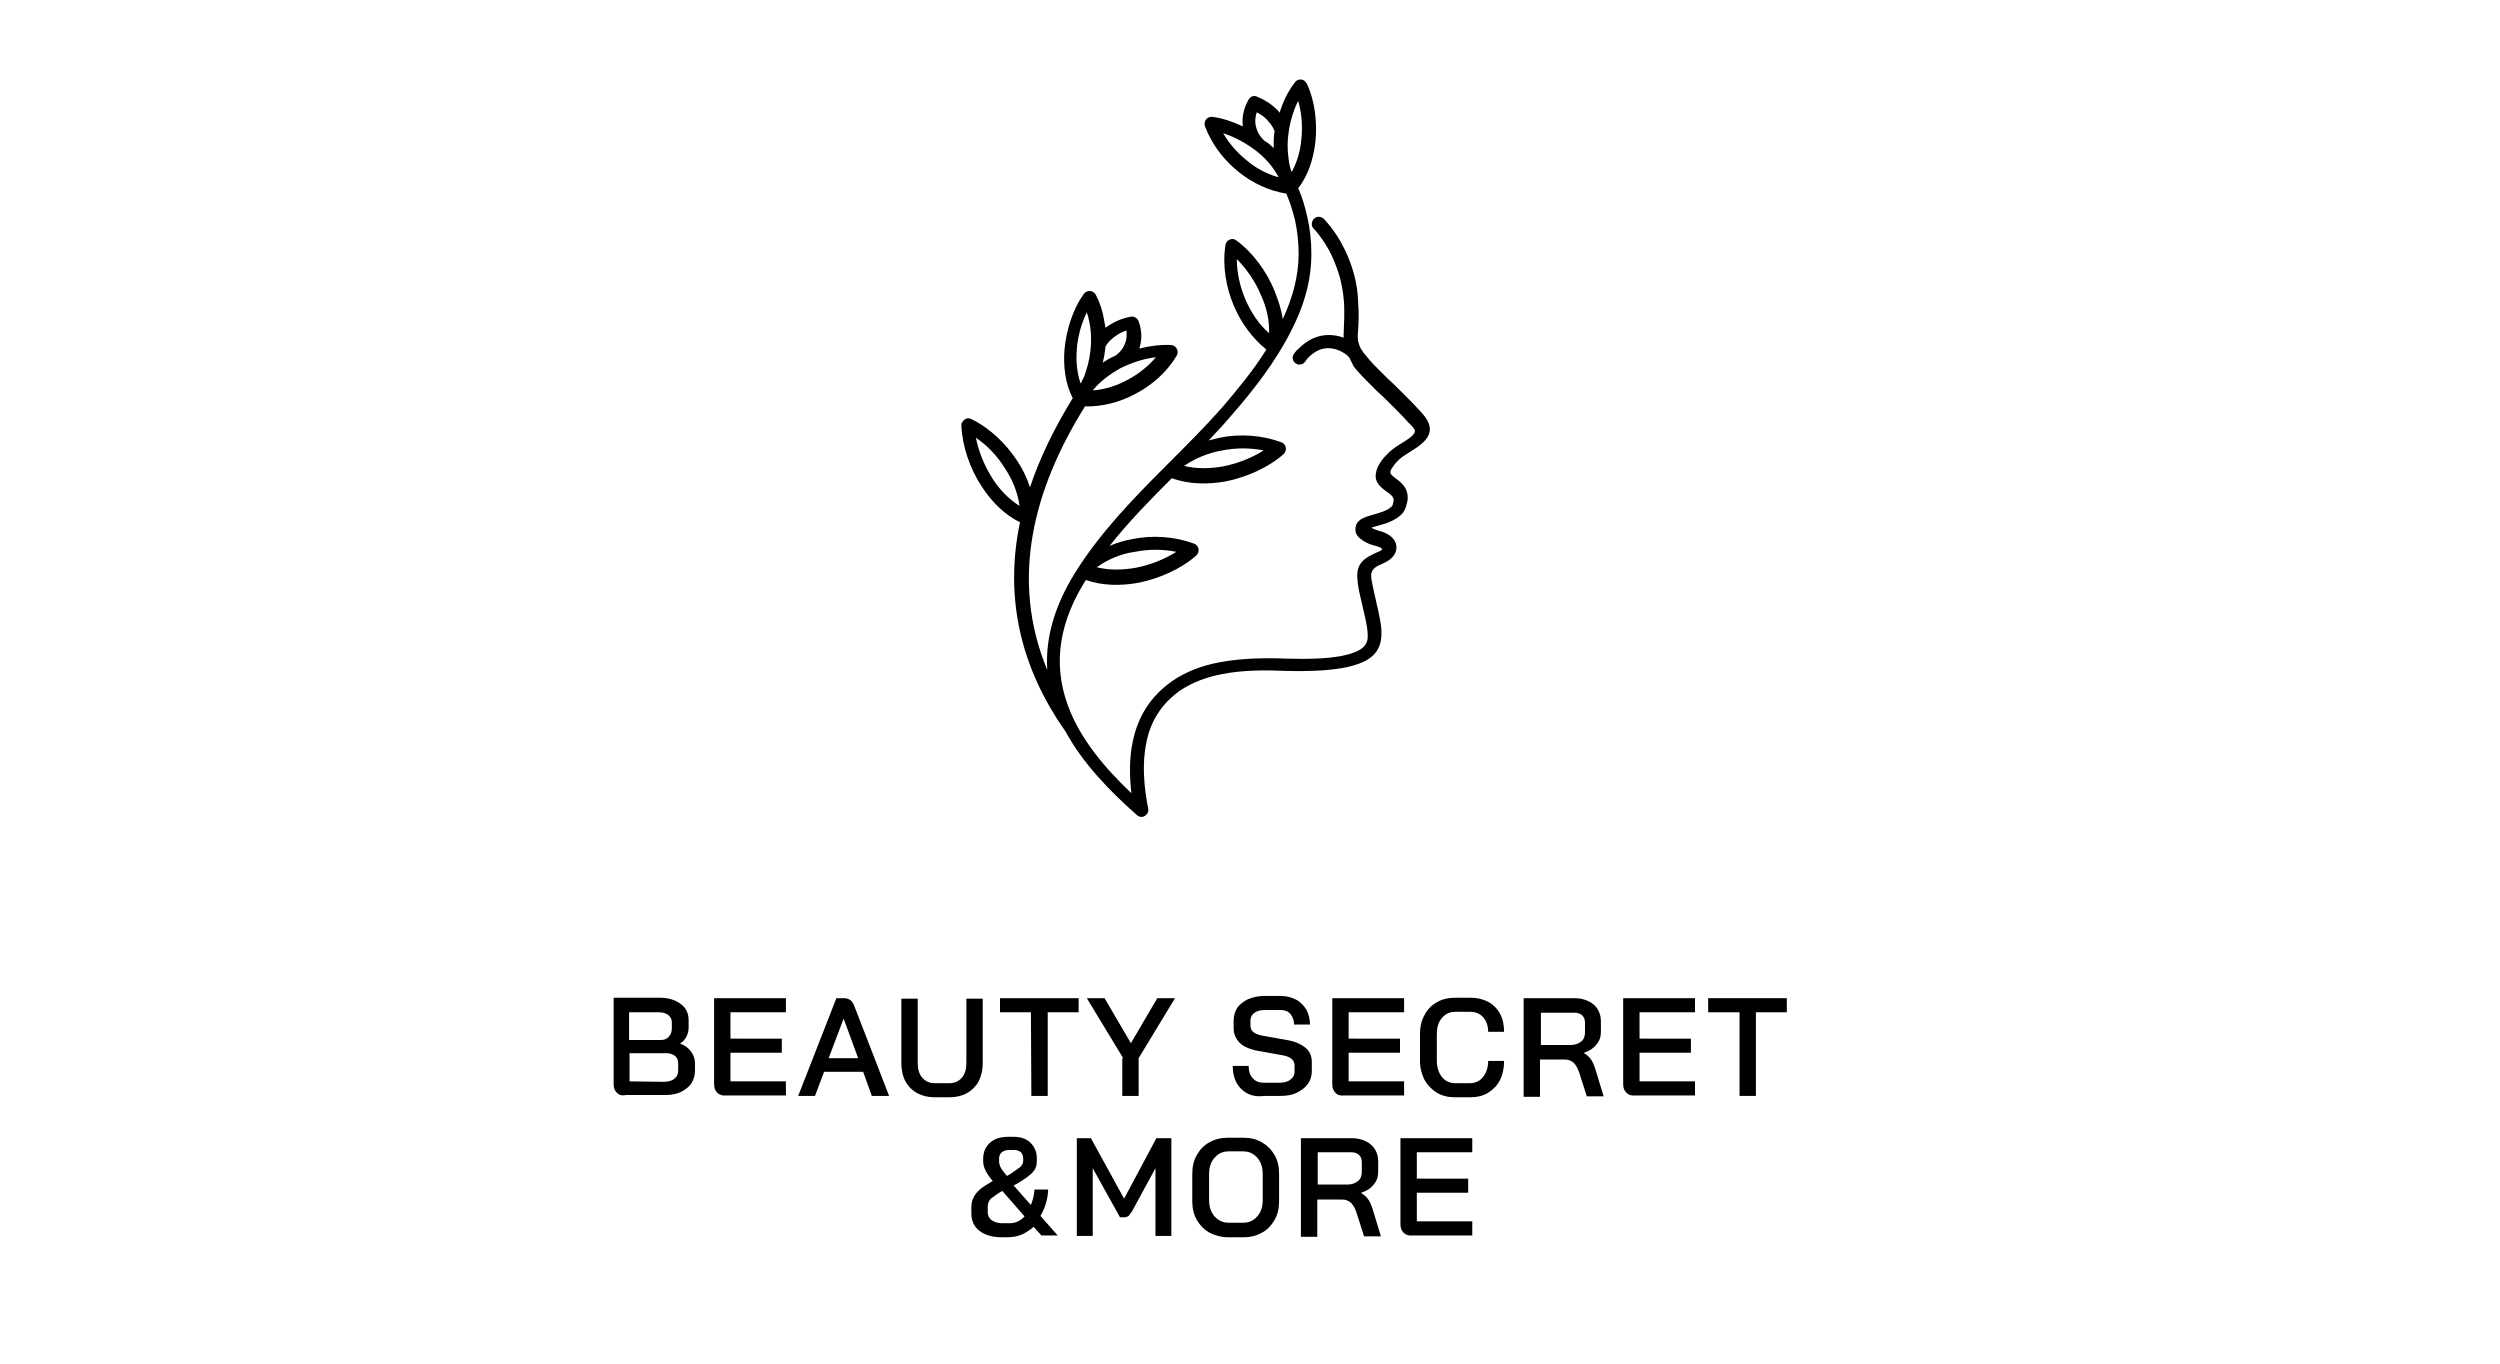 <svg xml:space="preserve" style="enable-background:new 0 0 550 300;" viewBox="0 0 550 300" y="0px" x="0px" xmlns:xlink="http://www.w3.org/1999/xlink" xmlns="http://www.w3.org/2000/svg" id="Layer_1" version="1.1">
<g>
	<path d="M296.8,78.6c-0.2-0.2-0.3-0.3-0.5-0.5c-1.2-0.9-2.6-1.5-4.1-1.5c-1.8,0-3.2,0.9-4.4,2.1c-0.3,0.3-0.5,0.6-0.7,0.9
		c-0.5,0.7-1.5,0.8-2.1,0.3c-0.7-0.5-0.8-1.5-0.3-2.1c0.3-0.4,0.6-0.8,1-1.1c1.8-1.8,4-3,6.6-3c1.1,0,2.3,0.2,3.3,0.6
		c0-0.2,0-0.5,0-0.7l0,0c0.1-2.3,0.2-4.6,0.1-6.9c-0.2-2.7-0.7-5.4-1.7-8c-0.6-1.7-1.4-3.4-2.4-5c-0.8-1.2-1.6-2.4-2.6-3.4
		c-0.6-0.6-0.5-1.6,0.1-2.2c0.6-0.6,1.6-0.5,2.2,0.1c1.1,1.2,2.1,2.5,3,3.9c1.1,1.8,2,3.6,2.7,5.5c1.1,2.9,1.7,5.9,1.8,8.9
		c0.2,2.5,0.1,4.9-0.1,7.3l0,0c0,0.6,0,1.1,0.2,1.6c0.1,0.5,0.3,1,0.6,1.5l0.1,0.1l0,0c0.2,0.4,0.5,0.8,0.8,1.1
		c0.3,0.4,0.6,0.7,0.9,1.1l0.1,0.1c0.5,0.6,1.1,1.2,1.6,1.7c0.8,0.8,1.6,1.6,2.4,2.4l1.1,1c1.9,1.9,3.9,3.8,5.7,5.8l0.3,0.3
		c0.5,0.6,1,1.1,1.4,1.8c1.9,3.1-0.6,5.2-3.2,6.8l0,0c-0.9,0.6-2,1.2-2.8,1.9l-0.1,0.1c-0.5,0.5-0.9,0.9-1.3,1.5
		c-0.2,0.3-0.5,0.7-0.6,1.1c-0.2,0.6,0.7,1.2,1.1,1.5c1.5,1.1,2.7,2.2,2.7,4.3c0,0.6-0.2,1.4-0.4,2c-0.2,0.6-0.5,1.2-1,1.7
		c-1.5,1.4-3.4,2-5.3,2.5c-0.3,0.1-0.8,0.2-1.3,0.4c0.5,0.3,1.1,0.5,1.7,0.7c1,0.2,2.1,0.7,2.9,1.5c0.5,0.5,0.8,1.1,0.9,1.8
		c0.1,0.7-0.1,1.4-0.5,2c-0.5,0.8-1.4,1.4-2.3,1.8c-1.6,0.7-3,1.2-2.7,3.3v0.2c0.3,1.7,0.7,3.4,1.1,5.1v0.1c0.3,1.2,0.6,2.5,0.8,3.7
		c0.2,1.1,0.4,2.3,0.3,3.5c-0.1,3.2-1.9,5.1-4.9,6.2c-4.5,1.7-11.4,1.7-16.1,1.6l0,0c-4.6-0.2-9.5-0.2-14,0.7
		c-3.3,0.6-6.6,1.8-9.4,3.7c-4,2.9-6.4,6.7-7.3,11.4c-1,4.7-0.5,9.8,0.4,14.5c0.2,0.8-0.4,1.6-1.2,1.8c-0.5,0.1-1-0.1-1.3-0.4
		c-6-5.3-11.9-11.4-15.7-18.4c-9.8-13.9-13.5-29.3-10-46c-3.5-1.7-6.4-4.7-8.5-8c-2.5-3.8-4.2-8.7-4.4-13.3c0-0.2,0-0.5,0.2-0.7
		c0.4-0.8,1.3-1.1,2-0.7c4.1,2,7.6,5.4,10.1,9.2c1.2,1.8,2.1,3.7,2.8,5.8c2.3-6.9,5.6-13.4,9.4-19.6c-1.7-3.3-2.1-7.2-1.8-10.8
		c0.4-4.2,1.8-8.7,4.2-12.1c0.2-0.2,0.3-0.4,0.6-0.5c0.7-0.4,1.7-0.1,2.1,0.7c0.9,1.7,1.5,3.6,1.8,5.5c0.1,0.6,0.2,1.1,0.3,1.7
		c0.3-0.2,0.6-0.4,0.9-0.6c1.4-0.9,2.9-1.5,4.5-1.8c0.8-0.2,1.6,0.2,1.9,1c0.7,1.9,0.8,3.9,0.2,5.8c0,0.1,0,0.2-0.1,0.2
		c2.3-0.6,4.7-0.9,7-0.8c0.2,0,0.5,0.1,0.7,0.2c0.7,0.4,1,1.4,0.6,2.1c-2.1,3.6-5.5,6.6-9.2,8.5c-3.4,1.8-7.2,2.8-11,2.7
		c-11.3,18.1-16.6,38-8.3,58c-0.5-7.6,2-14.7,6-21.2c5.5-8.9,12.9-16.5,20.2-23.8l0.7-0.7c4-4,8-8,11.7-12.2c3.4-4,6.8-8.1,9.6-12.6
		c-3.1-2.5-5.5-5.8-7.1-9.5c-1.8-4.2-2.6-9-1.9-13.5c0.1-0.8,0.9-1.4,1.7-1.3c0.3,0,0.5,0.2,0.7,0.3c3.7,2.7,6.7,6.9,8.4,11.1
		c0.8,2,1.5,4.1,1.8,6.2c2.1-4.5,3.5-9.3,3.5-14.4c0-2.5-0.3-5-0.8-7.4c-0.5-2-1.1-3.9-1.9-5.8c-3.8-0.6-7.4-2.3-10.4-4.7
		c-3.3-2.6-6-6.1-7.5-10.1c-0.3-0.8,0.1-1.7,0.9-2c0.2-0.1,0.5-0.1,0.7-0.1c2.3,0.3,4.6,1.1,6.7,2.1c0-0.1,0-0.2,0-0.2
		c-0.2-2,0.3-4,1.3-5.7c0.4-0.7,1.2-1,1.9-0.6c1.5,0.6,3,1.5,4.2,2.7c0.3,0.2,0.5,0.5,0.7,0.8c0.2-0.6,0.4-1.1,0.6-1.7
		c0.7-1.8,1.6-3.5,2.8-5c0.5-0.7,1.5-0.8,2.1-0.3c0.2,0.2,0.4,0.4,0.5,0.6c1.8,3.8,2.3,8.5,1.9,12.7c-0.4,3.6-1.5,7.4-3.8,10.3
		c0.9,2,1.5,4.1,2,6.3c0.6,2.6,0.9,5.4,0.9,8.1c0,6.1-1.7,11.7-4.5,17.1c-3.4,6.7-8.2,12.9-13.1,18.5c-1.6,1.9-3.3,3.7-5,5.5
		c0.8-0.2,1.6-0.4,2.4-0.6c4.4-0.9,9.3-0.6,13.6,1c0.8,0.3,1.2,1.2,0.9,2c-0.1,0.2-0.2,0.4-0.4,0.6c-3.4,3-8.2,5.1-12.7,6
		c-3.9,0.7-8.1,0.7-11.9-0.7c-4.8,4.8-9.5,9.6-13.7,14.9c1.6-0.7,3.3-1.2,5-1.5c4.4-0.9,9.3-0.6,13.6,1c0.8,0.3,1.2,1.2,0.9,2
		c-0.1,0.2-0.2,0.4-0.4,0.6c-3.4,3-8.2,5.1-12.7,6c-3.8,0.7-7.9,0.7-11.6-0.6l-0.2,0.3c-5.3,8.5-7.3,17.6-3.8,27.2
		c2.7,7.5,8.3,14,14,19.4c-0.4-3.7-0.5-7.6,0.3-11.3c1.1-5.5,3.9-10,8.6-13.3c3.1-2.2,6.8-3.5,10.5-4.2c4.8-0.9,9.9-1,14.8-0.8
		c4.2,0.1,10.9,0.2,14.9-1.4c1.6-0.6,2.9-1.6,2.9-3.4c0-1-0.1-1.9-0.3-2.9c-0.2-1.2-0.5-2.4-0.8-3.6l0,0l0,0v-0.1
		c-0.4-1.8-0.9-3.5-1.1-5.3V128c-0.6-4,1.3-5.2,4.5-6.6c0.3-0.1,0.7-0.3,0.9-0.6l-0.1-0.1c-0.3-0.3-0.9-0.5-1.3-0.6
		c-1-0.2-2-0.6-2.9-1.2s-1.7-1.4-1.6-2.5c0-2.2,2.3-2.7,4-3.2c1.3-0.4,3-0.8,4-1.8c0.1-0.1,0.2-0.3,0.2-0.4c0.1-0.2,0.2-0.7,0.2-1
		l0,0c0-0.8-0.9-1.4-1.5-1.8c-1.8-1.3-3-2.5-2.2-4.9c0.2-0.7,0.6-1.3,1-1.9c0.5-0.7,1.1-1.3,1.7-1.9l0.1-0.1c1-0.9,2.2-1.6,3.3-2.3
		l0,0c0.6-0.4,2.7-1.6,2.2-2.6c-0.3-0.5-0.7-0.9-1.1-1.3l-0.3-0.3c-1.8-2-3.7-3.8-5.6-5.7l-1.1-1c-0.8-0.8-1.6-1.6-2.4-2.4
		c-0.6-0.6-1.2-1.2-1.8-1.9l0,0c-0.4-0.4-0.7-0.8-1.1-1.3C297.4,79.7,297.1,79.2,296.8,78.6L296.8,78.6z M224.3,111.3
		c-0.4-3-1.6-5.9-3.3-8.4c-1.6-2.6-3.8-4.9-6.3-6.6c0.6,3.1,1.9,6.2,3.6,8.9C219.8,107.6,221.9,109.8,224.3,111.3L224.3,111.3z
		 M241.3,124.8c2.8,0.7,5.8,0.6,8.6,0.1c3.1-0.6,6.2-1.8,8.9-3.5c-3-0.6-6.1-0.6-9.1,0C246.7,121.8,243.8,123,241.3,124.8
		L241.3,124.8z M237.9,84.1c0.4-0.8,0.8-1.6,1-2.4c0.6-1.8,1-3.8,1.1-5.8c0.1-1.8,0-3.6-0.4-5.3c-0.1-0.6-0.3-1.3-0.5-1.9
		c-1.2,2.5-2,5.3-2.2,8.1c-0.2,2.5,0,5.1,0.8,7.5C237.9,84.2,237.9,84.2,237.9,84.1L237.9,84.1z M240.5,85.8c0,0,0,0.1-0.1,0.1
		c2.6-0.2,5.2-1,7.6-2.3c2.3-1.2,4.5-2.9,6.3-5c-2.8,0.3-5.6,1.3-8,2.5C244.1,82.4,242,83.9,240.5,85.8L240.5,85.8z M242.6,79.8
		c0.7-0.5,1.4-0.9,2.2-1.3l0.3-0.1c0,0,0.1-0.1,0.2-0.1c1.1-0.7,1.9-1.8,2.3-3c0.3-0.8,0.3-1.7,0.2-2.6c-0.8,0.3-1.5,0.6-2.2,1.1
		c-0.9,0.6-1.8,1.4-2.3,2.3c0,0,0,0.1-0.1,0.1C243.1,77.4,242.9,78.6,242.6,79.8L242.6,79.8z M280.2,32.6c0-1.2,0-2.5,0.2-3.7v-0.1
		c-0.4-1-1.1-1.9-1.9-2.7c-0.6-0.6-1.3-1-2-1.4c-0.3,0.8-0.4,1.7-0.3,2.6c0.2,1.3,0.8,2.5,1.7,3.4l0.1,0.1l0.2,0.2
		C279,31.4,279.6,32,280.2,32.6L280.2,32.6z M284.1,37.7c0,0,0,0.1,0.1,0.1c1.2-2.2,1.9-4.7,2.1-7.2c0.3-2.7,0.1-5.7-0.7-8.4
		c-0.3,0.6-0.6,1.2-0.8,1.8c-0.6,1.6-1.1,3.4-1.3,5.1c-0.3,1.9-0.3,3.9,0,5.9C283.6,36,283.8,36.8,284.1,37.7L284.1,37.7z M281.3,39
		L281.3,39c-1.2-2.3-2.9-4.2-4.8-5.7c-2.2-1.7-4.7-3.1-7.4-4c1.3,2.3,3.2,4.4,5.2,6C276.3,37,278.7,38.3,281.3,39L281.3,39z
		 M272.1,57c0,3,0.7,6.1,1.9,8.9c1.2,2.8,2.9,5.4,5.2,7.4c0.1-2.9-0.6-5.8-1.8-8.4C276.2,62,274.3,59.2,272.1,57z M260.5,102.5
		c2.8,0.7,5.8,0.6,8.6,0.1c3.1-0.6,6.2-1.8,8.9-3.5c-3-0.6-6.1-0.6-9.1,0C265.9,99.6,263,100.8,260.5,102.5L260.5,102.5z"></path>
	<g>
		<path d="M135.7,240.4c-0.5-0.5-0.7-1.1-0.7-1.9v-19h10.2c1.9,0,3.4,0.5,4.6,1.4c1.2,0.9,1.7,2.1,1.7,3.6v1.6c0,0.7-0.2,1.4-0.5,2
			s-0.8,1.1-1.4,1.5l0,0c1,0.3,1.8,0.9,2.4,1.7c0.6,0.8,0.9,1.7,0.9,2.6v1.5c0,1.7-0.6,3.1-1.8,4c-1.2,1-2.7,1.5-4.7,1.5h-8.7
			C136.8,241.1,136.2,240.9,135.7,240.4z M145.3,228.8c0.8,0,1.4-0.2,1.8-0.7c0.5-0.5,0.7-1.1,0.7-1.9v-1.3c0-0.7-0.3-1.2-0.8-1.6
			c-0.5-0.4-1.2-0.6-2.1-0.6h-6.5v6.1H145.3z M146,238c1,0,1.8-0.2,2.4-0.7c0.6-0.5,0.8-1.1,0.8-1.9V234c0-0.7-0.2-1.3-0.7-1.7
			s-1.1-0.6-2-0.6h-8v6.2L146,238L146,238z"></path>
		<path d="M157.8,240.4c-0.5-0.5-0.7-1.1-0.7-1.9v-18.9h15.8v3.1h-12.2v5.8H172v3.1h-11.3v6.3h12.2v3.1h-13.1
			C159,241.1,158.3,240.9,157.8,240.4z"></path>
		<path d="M189.9,235.8h-8.6l-2,5.3h-3.7l8.4-21.5h1.6c1.1,0,1.9,0.5,2.3,1.6l7.7,19.9h-3.8L189.9,235.8z M182.3,232.8h6.5l-3.2-8.7
			l0,0L182.3,232.8z"></path>
		<path d="M201.8,240.5c-1.1-0.6-2-1.5-2.6-2.6s-0.9-2.5-0.9-4v-14.2h3.6v14.2c0,1.3,0.3,2.4,1,3.2s1.6,1.2,2.7,1.2h3.3
			c1.1,0,2-0.4,2.7-1.2s1-1.9,1-3.2v-14.2h3.6v14.2c0,1.5-0.3,2.8-0.9,4c-0.6,1.1-1.5,2-2.6,2.6s-2.4,0.9-3.8,0.9h-3.3
			C204.2,241.4,202.9,241.1,201.8,240.5z"></path>
		<path d="M226.8,222.7H220v-3.1h17.3v3.1h-6.8v18.4h-3.6L226.8,222.7L226.8,222.7z"></path>
		<path d="M247.1,232.8l-8-13.2h3.9l5.8,9.9l5.8-9.9h3.9l-8,13.2v8.3h-3.6v-8.3H247.1z"></path>
		<path d="M273,239.5c-1.2-1.2-1.8-2.9-1.8-5h3.5c0,1.1,0.3,2.1,0.9,2.7c0.6,0.7,1.4,1,2.5,1h3.4c1,0,1.8-0.2,2.4-0.7
			c0.6-0.4,0.9-1,0.9-1.7v-1.4c0-0.6-0.2-1-0.6-1.4s-1-0.6-1.8-0.8l-5.6-1c-1.7-0.3-3.1-0.9-4-1.7c-0.9-0.9-1.4-2-1.4-3.3v-1.7
			c0-1,0.3-2,0.8-2.8c0.6-0.8,1.4-1.4,2.4-1.9c1-0.4,2.2-0.7,3.6-0.7h3.5c1.3,0,2.4,0.3,3.4,0.8s1.7,1.3,2.3,2.2
			c0.5,1,0.8,2.1,0.8,3.3h-3.5c0-0.9-0.3-1.7-0.8-2.3s-1.2-0.9-2.1-0.9h-3.5c-1,0-1.7,0.2-2.3,0.6c-0.6,0.4-0.9,1-0.9,1.7v1.1
			c0,0.6,0.2,1.1,0.6,1.4c0.4,0.4,1,0.6,1.8,0.8l5.6,1c1.8,0.3,3.1,0.9,4.1,1.7s1.4,1.9,1.4,3.2v2c0,1-0.3,2-0.9,2.8
			s-1.4,1.4-2.4,1.9s-2.2,0.7-3.6,0.7h-3.5C275.9,241.4,274.3,240.8,273,239.5z"></path>
		<path d="M293.8,240.4c-0.5-0.5-0.7-1.1-0.7-1.9v-18.9h15.8v3.1h-12.2v5.8H308v3.1h-11.3v6.3h12.2v3.1h-13.1
			C294.9,241.1,294.2,240.9,293.8,240.4z"></path>
		<path d="M316.1,240.4c-1.1-0.7-2-1.6-2.7-2.8c-0.6-1.2-1-2.6-1-4.2v-5.9c0-1.6,0.3-3,1-4.2c0.6-1.2,1.6-2.2,2.7-2.8
			c1.2-0.7,2.5-1,4.1-1h3.3c1.5,0,2.7,0.3,3.9,0.9c1.1,0.6,2,1.5,2.6,2.6s0.9,2.5,0.9,4h-3.5c0-1.3-0.4-2.4-1.1-3.2
			s-1.7-1.2-2.8-1.2h-3.3c-1.3,0-2.3,0.5-3,1.4c-0.8,0.9-1.1,2.1-1.1,3.6v5.7c0,1.5,0.4,2.7,1.1,3.6c0.7,0.9,1.7,1.4,2.9,1.4h3.3
			c1.2,0,2.2-0.5,2.9-1.4s1.1-2.1,1.1-3.5h3.5c0,1.6-0.3,3-0.9,4.2s-1.5,2.1-2.6,2.8s-2.5,1-4,1h-3.3
			C318.6,241.4,317.3,241.1,316.1,240.4z"></path>
		<path d="M335.2,219.6h11.1c1.8,0,3.2,0.5,4.3,1.4c1.1,1,1.6,2.2,1.6,3.8v2.2c0,1.1-0.3,2-1,2.8c-0.6,0.8-1.5,1.4-2.7,1.8v0.1
			c0.7,0.4,1.2,0.9,1.6,1.5s0.7,1.4,1,2.4l1.7,5.6h-3.7l-1.7-5.3c-0.3-0.9-0.7-1.6-1.2-2.1c-0.6-0.5-1.2-0.7-1.9-0.7h-5.5v8.2h-3.6
			L335.2,219.6L335.2,219.6z M345.6,229.9c0.9,0,1.7-0.3,2.3-0.8c0.6-0.5,0.8-1.2,0.8-2V225c0-0.7-0.2-1.2-0.6-1.6
			c-0.4-0.4-1-0.6-1.7-0.6H339v7.1H345.6z"></path>
		<path d="M357.8,240.4c-0.5-0.5-0.7-1.1-0.7-1.9v-18.9h15.8v3.1h-12.2v5.8H372v3.1h-11.3v6.3h12.2v3.1h-13.1
			C358.9,241.1,358.3,240.9,357.8,240.4z"></path>
		<path d="M382.6,222.7h-6.8v-3.1h17.3v3.1h-6.8v18.4h-3.6v-18.4H382.6z"></path>
		<path d="M229.2,271.9l-1.8-2c-0.8,0.7-1.7,1.3-2.6,1.7c-1,0.4-2,0.6-3.1,0.6h-1.4c-2,0-3.6-0.5-4.8-1.4s-1.8-2.2-1.8-3.9v-1.2
			c0-1,0.2-1.8,0.6-2.5c0.4-0.7,0.9-1.2,1.5-1.7s1.5-1,2.6-1.7l-0.5-0.6c-1-1.3-1.6-2.5-1.6-3.7v-0.6c0-1.4,0.5-2.6,1.5-3.5
			s2.3-1.3,4-1.3h1.2c1.5,0,2.8,0.4,3.7,1.3c0.9,0.9,1.4,2,1.4,3.4v0.6c0,0.7-0.1,1.3-0.4,1.8c-0.3,0.5-0.7,1-1.4,1.5
			c-0.6,0.5-1.5,1.1-2.7,1.8l-0.6,0.3l3.8,4.3c0.4-1,0.7-2.1,0.8-3.4h3c-0.1,2.2-0.7,4.1-1.7,5.8l3.8,4.3h-3.5V271.9z M225.4,267.6
			l-4.9-5.6c-1.2,0.7-2,1.3-2.5,1.7c-0.5,0.5-0.7,1.1-0.7,1.9v1.1c0,0.7,0.3,1.3,0.8,1.7c0.6,0.4,1.3,0.7,2.2,0.7h1.4
			C223.2,269.2,224.4,268.7,225.4,267.6z M219.8,255.5c0,0.7,0.3,1.5,1,2.3l0.7,0.9l0.6-0.3c1.2-0.8,2-1.4,2.4-1.7
			c0.4-0.4,0.6-0.8,0.6-1.3v-0.6c0-0.5-0.2-1-0.5-1.3c-0.4-0.3-0.8-0.5-1.4-0.5H222c-0.7,0-1.2,0.2-1.6,0.5
			c-0.4,0.3-0.6,0.8-0.6,1.4L219.8,255.5L219.8,255.5z"></path>
		<path d="M236.7,250.4h3.3l7.3,13.3l7.1-13.3h3.3v21.5h-3.5V257l-5.1,9.4c-0.3,0.5-0.6,0.8-0.8,1.1c-0.3,0.2-0.6,0.3-0.9,0.3h-1
			l-6-10.8v14.9h-3.5v-21.5H236.7z"></path>
		<path d="M266.1,271.2c-1.2-0.7-2.1-1.6-2.8-2.8c-0.7-1.2-1-2.6-1-4.2v-5.9c0-1.6,0.3-3,1-4.2s1.6-2.2,2.8-2.8c1.2-0.7,2.6-1,4.1-1
			h3.3c1.6,0,2.9,0.3,4.1,1s2.1,1.6,2.8,2.8c0.7,1.2,1,2.6,1,4.2v5.9c0,1.6-0.3,3-1,4.2s-1.6,2.2-2.8,2.8c-1.2,0.7-2.6,1-4.1,1h-3.3
			C268.7,272.2,267.3,271.8,266.1,271.2z M273.5,269c1.3,0,2.3-0.5,3.1-1.4c0.8-0.9,1.2-2.1,1.2-3.6v-5.7c0-1.5-0.4-2.7-1.2-3.6
			c-0.8-0.9-1.8-1.4-3.1-1.4h-3.2c-1.3,0-2.3,0.5-3.1,1.4c-0.8,0.9-1.2,2.1-1.2,3.6v5.7c0,1.5,0.4,2.7,1.2,3.6
			c0.8,0.9,1.8,1.4,3.1,1.4H273.5z"></path>
		<path d="M286.2,250.4h11.1c1.8,0,3.2,0.5,4.3,1.4c1.1,1,1.6,2.2,1.6,3.8v2.2c0,1.1-0.3,2-1,2.8c-0.6,0.8-1.5,1.4-2.7,1.8v0.1
			c0.7,0.4,1.2,0.9,1.6,1.5s0.7,1.4,1,2.4l1.7,5.6h-3.7l-1.7-5.3c-0.3-0.9-0.7-1.6-1.2-2.1c-0.6-0.5-1.2-0.7-1.9-0.7h-5.5v8.2h-3.6
			L286.2,250.4L286.2,250.4z M296.5,260.6c0.9,0,1.7-0.3,2.3-0.8c0.6-0.5,0.8-1.2,0.8-2v-2.1c0-0.7-0.2-1.2-0.6-1.6s-1-0.6-1.7-0.6
			h-7.4v7.1H296.5z"></path>
		<path d="M308.8,271.2c-0.5-0.5-0.7-1.1-0.7-1.9v-18.9h15.8v3.1h-12.2v5.8H323v3.1h-11.3v6.3h12.2v3.1h-13.1
			C309.9,271.9,309.3,271.7,308.8,271.2z"></path>
	</g>
</g>
</svg>
